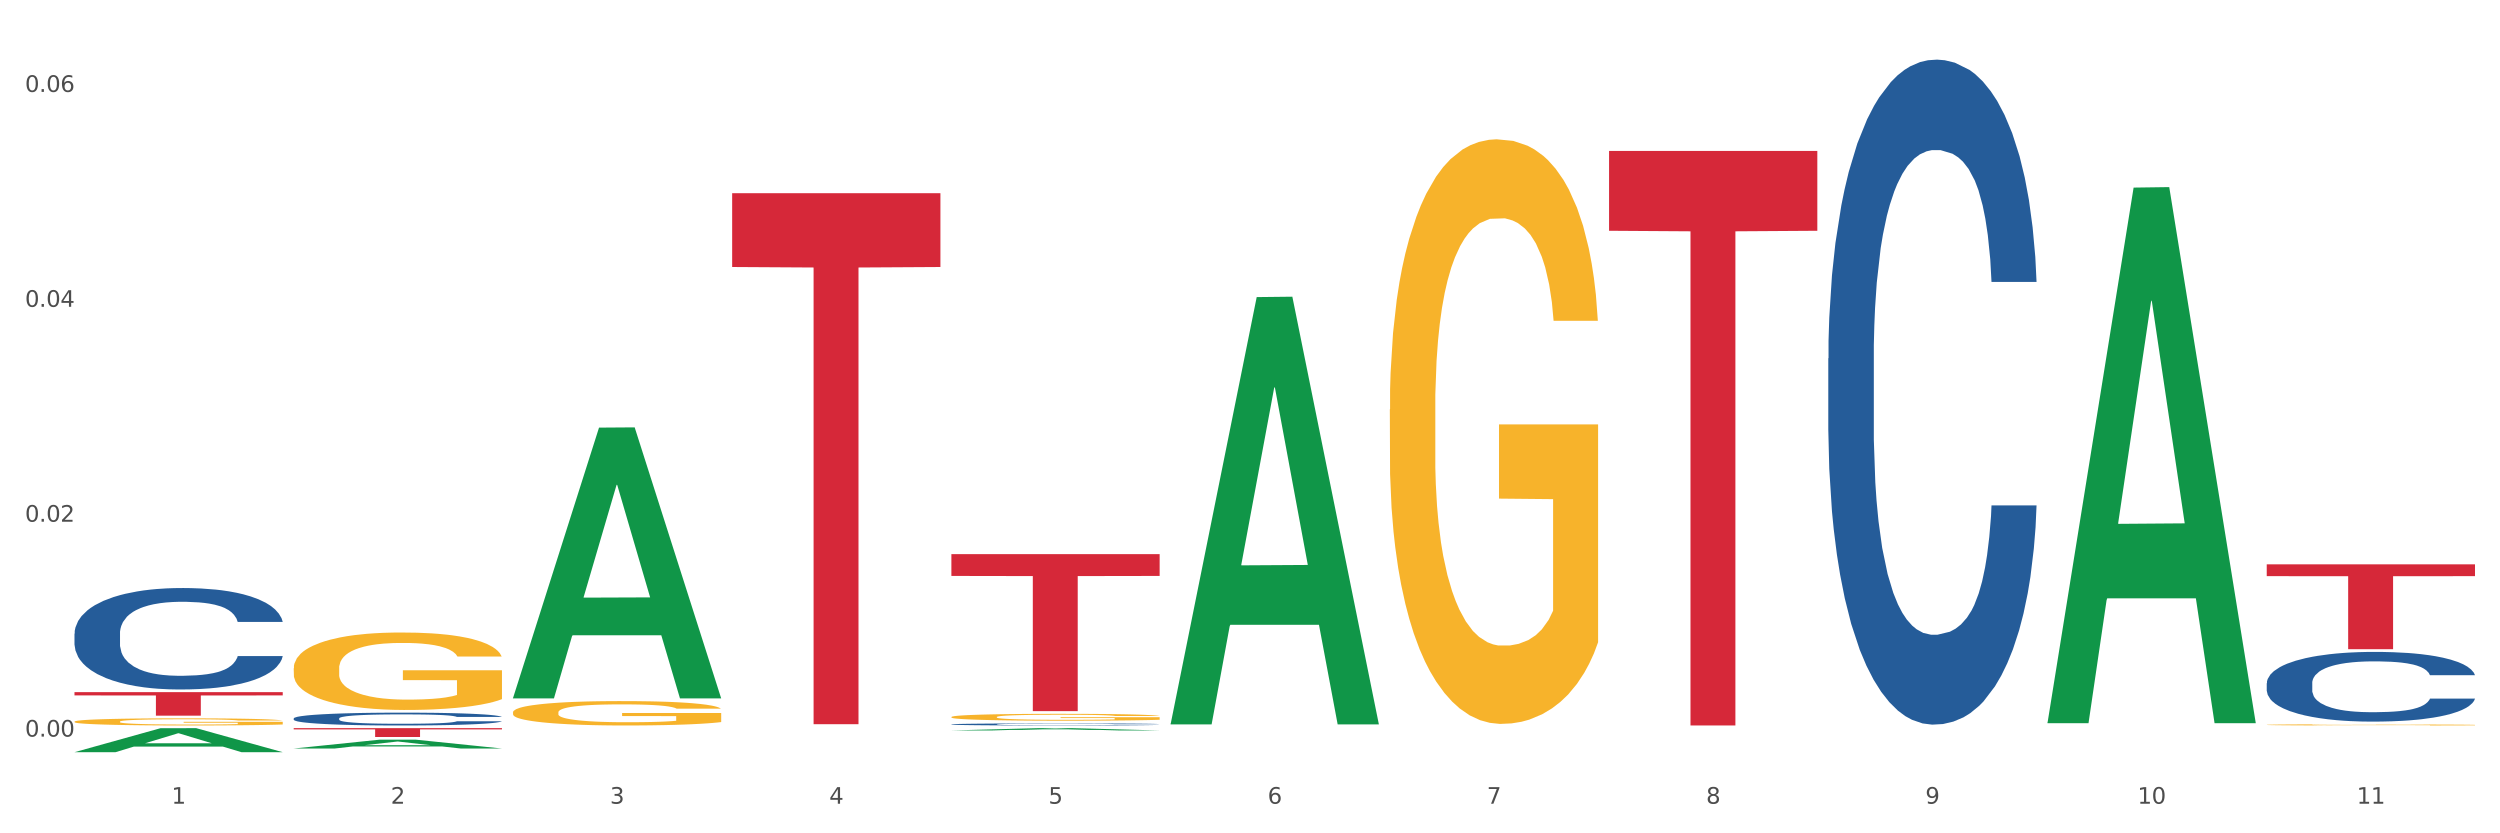 <?xml version="1.0" encoding="utf-8" standalone="no"?>
<!DOCTYPE svg PUBLIC "-//W3C//DTD SVG 1.1//EN"
  "http://www.w3.org/Graphics/SVG/1.1/DTD/svg11.dtd">
<svg xmlns:xlink="http://www.w3.org/1999/xlink" width="1080pt" height="360pt" viewBox="0 0 1080 360" xmlns="http://www.w3.org/2000/svg" version="1.1">
 <rect x="0" y="0" width="1080" height="360" fill="#333333" stroke="none"/>
 <defs>
  <style type="text/css">*{stroke-linejoin: round; stroke-linecap: butt}</style>
 </defs>
 <g id="figure_1">
  <g id="patch_1">
   <path d="M 0 360 
L 1080 360 
L 1080 0 
L 0 0 
z
" style="fill: #ffffff; stroke: #ffffff; stroke-linejoin: miter"/>
  </g>
  <g id="axes_1">
   <g id="matplotlib.axis_1">
    <g id="xtick_1">
     <g id="text_1">
      <!-- 1 -->
      <g style="fill: #4d4d4d" transform="translate(74.106 347.204) scale(0.096 -0.096)">
       <defs>
        <path id="DejaVuSans-31" d="M 794 531 
L 1825 531 
L 1825 4091 
L 703 3866 
L 703 4441 
L 1819 4666 
L 2450 4666 
L 2450 531 
L 3481 531 
L 3481 0 
L 794 0 
L 794 531 
z
" transform="scale(0.016)"/>
       </defs>
       <use xlink:href="#DejaVuSans-31"/>
      </g>
     </g>
    </g>
    <g id="xtick_2">
     <g id="text_2">
      <!-- 2 -->
      <g style="fill: #4d4d4d" transform="translate(168.812 347.204) scale(0.096 -0.096)">
       <defs>
        <path id="DejaVuSans-32" d="M 1228 531 
L 3431 531 
L 3431 0 
L 469 0 
L 469 531 
Q 828 903 1448 1529 
Q 2069 2156 2228 2338 
Q 2531 2678 2651 2914 
Q 2772 3150 2772 3378 
Q 2772 3750 2511 3984 
Q 2250 4219 1831 4219 
Q 1534 4219 1204 4116 
Q 875 4013 500 3803 
L 500 4441 
Q 881 4594 1212 4672 
Q 1544 4750 1819 4750 
Q 2544 4750 2975 4387 
Q 3406 4025 3406 3419 
Q 3406 3131 3298 2873 
Q 3191 2616 2906 2266 
Q 2828 2175 2409 1742 
Q 1991 1309 1228 531 
z
" transform="scale(0.016)"/>
       </defs>
       <use xlink:href="#DejaVuSans-32"/>
      </g>
     </g>
    </g>
    <g id="xtick_3">
     <g id="text_3">
      <!-- 3 -->
      <g style="fill: #4d4d4d" transform="translate(263.517 347.204) scale(0.096 -0.096)">
       <defs>
        <path id="DejaVuSans-33" d="M 2597 2516 
Q 3050 2419 3304 2112 
Q 3559 1806 3559 1356 
Q 3559 666 3084 287 
Q 2609 -91 1734 -91 
Q 1441 -91 1130 -33 
Q 819 25 488 141 
L 488 750 
Q 750 597 1062 519 
Q 1375 441 1716 441 
Q 2309 441 2620 675 
Q 2931 909 2931 1356 
Q 2931 1769 2642 2001 
Q 2353 2234 1838 2234 
L 1294 2234 
L 1294 2753 
L 1863 2753 
Q 2328 2753 2575 2939 
Q 2822 3125 2822 3475 
Q 2822 3834 2567 4026 
Q 2313 4219 1838 4219 
Q 1578 4219 1281 4162 
Q 984 4106 628 3988 
L 628 4550 
Q 988 4650 1302 4700 
Q 1616 4750 1894 4750 
Q 2613 4750 3031 4423 
Q 3450 4097 3450 3541 
Q 3450 3153 3228 2886 
Q 3006 2619 2597 2516 
z
" transform="scale(0.016)"/>
       </defs>
       <use xlink:href="#DejaVuSans-33"/>
      </g>
     </g>
    </g>
    <g id="xtick_4">
     <g id="text_4">
      <!-- 4 -->
      <g style="fill: #4d4d4d" transform="translate(358.223 347.204) scale(0.096 -0.096)">
       <defs>
        <path id="DejaVuSans-34" d="M 2419 4116 
L 825 1625 
L 2419 1625 
L 2419 4116 
z
M 2253 4666 
L 3047 4666 
L 3047 1625 
L 3713 1625 
L 3713 1100 
L 3047 1100 
L 3047 0 
L 2419 0 
L 2419 1100 
L 313 1100 
L 313 1709 
L 2253 4666 
z
" transform="scale(0.016)"/>
       </defs>
       <use xlink:href="#DejaVuSans-34"/>
      </g>
     </g>
    </g>
    <g id="xtick_5">
     <g id="text_5">
      <!-- 5 -->
      <g style="fill: #4d4d4d" transform="translate(452.928 347.204) scale(0.096 -0.096)">
       <defs>
        <path id="DejaVuSans-35" d="M 691 4666 
L 3169 4666 
L 3169 4134 
L 1269 4134 
L 1269 2991 
Q 1406 3038 1543 3061 
Q 1681 3084 1819 3084 
Q 2600 3084 3056 2656 
Q 3513 2228 3513 1497 
Q 3513 744 3044 326 
Q 2575 -91 1722 -91 
Q 1428 -91 1123 -41 
Q 819 9 494 109 
L 494 744 
Q 775 591 1075 516 
Q 1375 441 1709 441 
Q 2250 441 2565 725 
Q 2881 1009 2881 1497 
Q 2881 1984 2565 2268 
Q 2250 2553 1709 2553 
Q 1456 2553 1204 2497 
Q 953 2441 691 2322 
L 691 4666 
z
" transform="scale(0.016)"/>
       </defs>
       <use xlink:href="#DejaVuSans-35"/>
      </g>
     </g>
    </g>
    <g id="xtick_6">
     <g id="text_6">
      <!-- 6 -->
      <g style="fill: #4d4d4d" transform="translate(547.634 347.204) scale(0.096 -0.096)">
       <defs>
        <path id="DejaVuSans-36" d="M 2113 2584 
Q 1688 2584 1439 2293 
Q 1191 2003 1191 1497 
Q 1191 994 1439 701 
Q 1688 409 2113 409 
Q 2538 409 2786 701 
Q 3034 994 3034 1497 
Q 3034 2003 2786 2293 
Q 2538 2584 2113 2584 
z
M 3366 4563 
L 3366 3988 
Q 3128 4100 2886 4159 
Q 2644 4219 2406 4219 
Q 1781 4219 1451 3797 
Q 1122 3375 1075 2522 
Q 1259 2794 1537 2939 
Q 1816 3084 2150 3084 
Q 2853 3084 3261 2657 
Q 3669 2231 3669 1497 
Q 3669 778 3244 343 
Q 2819 -91 2113 -91 
Q 1303 -91 875 529 
Q 447 1150 447 2328 
Q 447 3434 972 4092 
Q 1497 4750 2381 4750 
Q 2619 4750 2861 4703 
Q 3103 4656 3366 4563 
z
" transform="scale(0.016)"/>
       </defs>
       <use xlink:href="#DejaVuSans-36"/>
      </g>
     </g>
    </g>
    <g id="xtick_7">
     <g id="text_7">
      <!-- 7 -->
      <g style="fill: #4d4d4d" transform="translate(642.339 347.204) scale(0.096 -0.096)">
       <defs>
        <path id="DejaVuSans-37" d="M 525 4666 
L 3525 4666 
L 3525 4397 
L 1831 0 
L 1172 0 
L 2766 4134 
L 525 4134 
L 525 4666 
z
" transform="scale(0.016)"/>
       </defs>
       <use xlink:href="#DejaVuSans-37"/>
      </g>
     </g>
    </g>
    <g id="xtick_8">
     <g id="text_8">
      <!-- 8 -->
      <g style="fill: #4d4d4d" transform="translate(737.044 347.204) scale(0.096 -0.096)">
       <defs>
        <path id="DejaVuSans-38" d="M 2034 2216 
Q 1584 2216 1326 1975 
Q 1069 1734 1069 1313 
Q 1069 891 1326 650 
Q 1584 409 2034 409 
Q 2484 409 2743 651 
Q 3003 894 3003 1313 
Q 3003 1734 2745 1975 
Q 2488 2216 2034 2216 
z
M 1403 2484 
Q 997 2584 770 2862 
Q 544 3141 544 3541 
Q 544 4100 942 4425 
Q 1341 4750 2034 4750 
Q 2731 4750 3128 4425 
Q 3525 4100 3525 3541 
Q 3525 3141 3298 2862 
Q 3072 2584 2669 2484 
Q 3125 2378 3379 2068 
Q 3634 1759 3634 1313 
Q 3634 634 3220 271 
Q 2806 -91 2034 -91 
Q 1263 -91 848 271 
Q 434 634 434 1313 
Q 434 1759 690 2068 
Q 947 2378 1403 2484 
z
M 1172 3481 
Q 1172 3119 1398 2916 
Q 1625 2713 2034 2713 
Q 2441 2713 2670 2916 
Q 2900 3119 2900 3481 
Q 2900 3844 2670 4047 
Q 2441 4250 2034 4250 
Q 1625 4250 1398 4047 
Q 1172 3844 1172 3481 
z
" transform="scale(0.016)"/>
       </defs>
       <use xlink:href="#DejaVuSans-38"/>
      </g>
     </g>
    </g>
    <g id="xtick_9">
     <g id="text_9">
      <!-- 9 -->
      <g style="fill: #4d4d4d" transform="translate(831.75 347.204) scale(0.096 -0.096)">
       <defs>
        <path id="DejaVuSans-39" d="M 703 97 
L 703 672 
Q 941 559 1184 500 
Q 1428 441 1663 441 
Q 2288 441 2617 861 
Q 2947 1281 2994 2138 
Q 2813 1869 2534 1725 
Q 2256 1581 1919 1581 
Q 1219 1581 811 2004 
Q 403 2428 403 3163 
Q 403 3881 828 4315 
Q 1253 4750 1959 4750 
Q 2769 4750 3195 4129 
Q 3622 3509 3622 2328 
Q 3622 1225 3098 567 
Q 2575 -91 1691 -91 
Q 1453 -91 1209 -44 
Q 966 3 703 97 
z
M 1959 2075 
Q 2384 2075 2632 2365 
Q 2881 2656 2881 3163 
Q 2881 3666 2632 3958 
Q 2384 4250 1959 4250 
Q 1534 4250 1286 3958 
Q 1038 3666 1038 3163 
Q 1038 2656 1286 2365 
Q 1534 2075 1959 2075 
z
" transform="scale(0.016)"/>
       </defs>
       <use xlink:href="#DejaVuSans-39"/>
      </g>
     </g>
    </g>
    <g id="xtick_10">
     <g id="text_10">
      <!-- 10 -->
      <g style="fill: #4d4d4d" transform="translate(923.401 347.204) scale(0.096 -0.096)">
       <defs>
        <path id="DejaVuSans-30" d="M 2034 4250 
Q 1547 4250 1301 3770 
Q 1056 3291 1056 2328 
Q 1056 1369 1301 889 
Q 1547 409 2034 409 
Q 2525 409 2770 889 
Q 3016 1369 3016 2328 
Q 3016 3291 2770 3770 
Q 2525 4250 2034 4250 
z
M 2034 4750 
Q 2819 4750 3233 4129 
Q 3647 3509 3647 2328 
Q 3647 1150 3233 529 
Q 2819 -91 2034 -91 
Q 1250 -91 836 529 
Q 422 1150 422 2328 
Q 422 3509 836 4129 
Q 1250 4750 2034 4750 
z
" transform="scale(0.016)"/>
       </defs>
       <use xlink:href="#DejaVuSans-31"/>
       <use xlink:href="#DejaVuSans-30" transform="translate(63.623 0)"/>
      </g>
     </g>
    </g>
    <g id="xtick_11">
     <g id="text_11">
      <!-- 11 -->
      <g style="fill: #4d4d4d" transform="translate(1018.107 347.204) scale(0.096 -0.096)">
       <use xlink:href="#DejaVuSans-31"/>
       <use xlink:href="#DejaVuSans-31" transform="translate(63.623 0)"/>
      </g>
     </g>
    </g>
    <g id="xtick_12"/>
    <g id="xtick_13"/>
    <g id="xtick_14"/>
    <g id="xtick_15"/>
    <g id="xtick_16"/>
    <g id="xtick_17"/>
    <g id="xtick_18"/>
    <g id="xtick_19"/>
    <g id="xtick_20"/>
    <g id="xtick_21"/>
   </g>
   <g id="matplotlib.axis_2">
    <g id="ytick_1">
     <g id="text_12">
      <!-- 0.00 -->
      <g style="fill: #4d4d4d" transform="translate(10.8 318.213) scale(0.096 -0.096)">
       <defs>
        <path id="DejaVuSans-2e" d="M 684 794 
L 1344 794 
L 1344 0 
L 684 0 
L 684 794 
z
" transform="scale(0.016)"/>
       </defs>
       <use xlink:href="#DejaVuSans-30"/>
       <use xlink:href="#DejaVuSans-2e" transform="translate(63.623 0)"/>
       <use xlink:href="#DejaVuSans-30" transform="translate(95.41 0)"/>
       <use xlink:href="#DejaVuSans-30" transform="translate(159.033 0)"/>
      </g>
     </g>
    </g>
    <g id="ytick_2">
     <g id="text_13">
      <!-- 0.02 -->
      <g style="fill: #4d4d4d" transform="translate(10.8 225.377) scale(0.096 -0.096)">
       <use xlink:href="#DejaVuSans-30"/>
       <use xlink:href="#DejaVuSans-2e" transform="translate(63.623 0)"/>
       <use xlink:href="#DejaVuSans-30" transform="translate(95.41 0)"/>
       <use xlink:href="#DejaVuSans-32" transform="translate(159.033 0)"/>
      </g>
     </g>
    </g>
    <g id="ytick_3">
     <g id="text_14">
      <!-- 0.04 -->
      <g style="fill: #4d4d4d" transform="translate(10.8 132.541) scale(0.096 -0.096)">
       <use xlink:href="#DejaVuSans-30"/>
       <use xlink:href="#DejaVuSans-2e" transform="translate(63.623 0)"/>
       <use xlink:href="#DejaVuSans-30" transform="translate(95.41 0)"/>
       <use xlink:href="#DejaVuSans-34" transform="translate(159.033 0)"/>
      </g>
     </g>
    </g>
    <g id="ytick_4">
     <g id="text_15">
      <!-- 0.06 -->
      <g style="fill: #4d4d4d" transform="translate(10.8 39.705) scale(0.096 -0.096)">
       <use xlink:href="#DejaVuSans-30"/>
       <use xlink:href="#DejaVuSans-2e" transform="translate(63.623 0)"/>
       <use xlink:href="#DejaVuSans-30" transform="translate(95.41 0)"/>
       <use xlink:href="#DejaVuSans-36" transform="translate(159.033 0)"/>
      </g>
     </g>
    </g>
    <g id="ytick_5"/>
    <g id="ytick_6"/>
    <g id="ytick_7"/>
   </g>
   <g id="PolyCollection_1">
    <path d="M 32.175 324.93 
L 32.268 324.92 
L 69.369 314.575 
L 84.766 314.565 
L 122.145 324.95 
L 104.337 324.95 
L 96.267 322.531 
L 57.96 322.531 
L 57.682 322.57 
L 49.891 324.95 
L 32.175 324.95 
L 32.175 324.93 
L 62.783 321.088 
L 91.444 321.079 
L 77.253 316.779 
L 77.067 316.759 
L 76.882 316.788 
L 62.691 321.079 
L 62.783 321.088 
L 32.175 324.93 
z
" clip-path="url(#p732f834dda)" style="fill: #109648"/>
    <path d="M 410.997 239.375 
L 500.967 239.375 
L 500.967 248.803 
L 465.576 248.867 
L 465.576 307.217 
L 446.175 307.217 
L 446.175 248.867 
L 410.997 248.803 
L 410.997 239.439 
L 410.997 239.375 
z
" clip-path="url(#p732f834dda)" style="fill: #d62839"/>
    <path d="M 316.291 83.47 
L 406.262 83.47 
L 406.262 115.346 
L 370.871 115.562 
L 370.871 312.849 
L 351.469 312.849 
L 351.469 115.562 
L 316.291 115.346 
L 316.291 83.686 
L 316.291 83.47 
z
" clip-path="url(#p732f834dda)" style="fill: #d62839"/>
    <path d="M 126.88 314.565 
L 216.851 314.565 
L 216.851 315.094 
L 181.46 315.098 
L 181.46 318.37 
L 162.058 318.37 
L 162.058 315.098 
L 126.88 315.094 
L 126.88 314.569 
L 126.88 314.565 
z
" clip-path="url(#p732f834dda)" style="fill: #d62839"/>
    <path d="M 32.175 299.015 
L 122.145 299.015 
L 122.145 300.424 
L 86.754 300.434 
L 86.754 309.157 
L 67.353 309.157 
L 67.353 300.434 
L 32.175 300.424 
L 32.175 299.025 
L 32.175 299.015 
z
" clip-path="url(#p732f834dda)" style="fill: #d62839"/>
    <path d="M 126.88 310.355 
L 126.987 310.35 
L 126.987 310.208 
L 127.306 310.016 
L 128.476 309.661 
L 129.965 309.393 
L 132.517 309.079 
L 133.899 308.947 
L 135.707 308.8 
L 139.43 308.562 
L 143.683 308.359 
L 146.661 308.248 
L 148.894 308.177 
L 153.893 308.05 
L 156.764 307.994 
L 159.742 307.949 
L 162.294 307.918 
L 166.548 307.883 
L 169.951 307.868 
L 173.886 307.863 
L 177.183 307.868 
L 181.543 307.888 
L 187.924 307.949 
L 190.37 307.984 
L 193.667 308.045 
L 197.07 308.126 
L 199.835 308.207 
L 203.025 308.324 
L 206.322 308.476 
L 209.513 308.668 
L 211.746 308.846 
L 213.554 309.033 
L 215.149 309.261 
L 216.319 309.509 
L 216.851 309.717 
L 197.389 309.717 
L 196.857 309.529 
L 195.794 309.327 
L 194.73 309.19 
L 193.561 309.079 
L 191.753 308.952 
L 190.157 308.871 
L 187.499 308.775 
L 185.053 308.714 
L 183.032 308.678 
L 180.586 308.648 
L 175.375 308.618 
L 171.653 308.618 
L 169.313 308.628 
L 166.442 308.653 
L 163.996 308.689 
L 161.124 308.749 
L 158.891 308.815 
L 156.658 308.901 
L 155.382 308.962 
L 153.467 309.074 
L 152.191 309.165 
L 150.49 309.322 
L 149.533 309.433 
L 147.831 309.722 
L 147.087 309.935 
L 146.768 310.082 
L 146.555 310.244 
L 146.555 311.034 
L 147.193 311.389 
L 147.725 311.541 
L 148.575 311.713 
L 150.171 311.936 
L 152.51 312.154 
L 154.956 312.311 
L 156.977 312.407 
L 158.891 312.478 
L 160.805 312.534 
L 163.145 312.584 
L 165.059 312.615 
L 167.931 312.645 
L 171.334 312.66 
L 173.993 312.66 
L 179.416 312.635 
L 181.862 312.61 
L 184.202 312.574 
L 186.754 312.518 
L 188.775 312.458 
L 189.945 312.412 
L 191.859 312.316 
L 193.348 312.214 
L 194.624 312.098 
L 195.475 311.997 
L 196.432 311.845 
L 197.176 311.672 
L 197.389 311.581 
L 216.851 311.581 
L 216.425 311.764 
L 215.681 311.941 
L 214.192 312.179 
L 213.022 312.316 
L 211.214 312.483 
L 209.3 312.625 
L 206.641 312.782 
L 204.195 312.898 
L 201.643 313 
L 198.878 313.091 
L 193.88 313.218 
L 192.072 313.253 
L 188.243 313.314 
L 185.265 313.349 
L 180.905 313.385 
L 176.439 313.405 
L 171.759 313.41 
L 167.612 313.4 
L 163.039 313.37 
L 160.167 313.339 
L 156.977 313.294 
L 153.255 313.223 
L 149.745 313.136 
L 146.448 313.035 
L 143.364 312.919 
L 140.493 312.787 
L 136.771 312.569 
L 134.006 312.356 
L 131.985 312.159 
L 130.603 311.992 
L 129.22 311.779 
L 128.476 311.632 
L 127.306 311.277 
L 126.88 310.948 
L 126.88 310.355 
z
" clip-path="url(#p732f834dda)" style="fill: #255c99"/>
    <path d="M 979.23 313.133 
L 979.336 313.132 
L 979.336 313.115 
L 979.548 313.101 
L 980.611 313.066 
L 982.204 313.036 
L 983.372 313.021 
L 984.541 313.008 
L 985.922 312.995 
L 987.621 312.982 
L 990.702 312.963 
L 992.614 312.953 
L 994.951 312.943 
L 999.2 312.928 
L 1002.28 312.919 
L 1005.467 312.912 
L 1010.672 312.904 
L 1014.071 312.9 
L 1017.682 312.897 
L 1022.037 312.895 
L 1025.33 312.895 
L 1032.553 312.896 
L 1038.714 312.9 
L 1041.688 312.904 
L 1045.512 312.909 
L 1047.531 312.913 
L 1050.824 312.921 
L 1054.223 312.931 
L 1056.56 312.939 
L 1060.065 312.955 
L 1062.72 312.971 
L 1065.164 312.991 
L 1066.438 313.004 
L 1067.394 313.017 
L 1068.244 313.032 
L 1069.094 313.055 
L 1049.974 313.055 
L 1049.23 313.038 
L 1048.062 313.023 
L 1046.362 313.008 
L 1044.875 312.998 
L 1042.326 312.987 
L 1039.989 312.979 
L 1037.546 312.973 
L 1034.572 312.969 
L 1032.235 312.966 
L 1028.942 312.964 
L 1022.462 312.965 
L 1018.107 312.969 
L 1015.133 312.973 
L 1013.221 312.978 
L 1011.521 312.982 
L 1009.609 312.989 
L 1007.379 312.999 
L 1005.785 313.008 
L 1004.192 313.019 
L 1002.917 313.03 
L 1001.749 313.043 
L 1000.793 313.058 
L 1000.049 313.072 
L 999.412 313.09 
L 998.881 313.12 
L 998.881 313.184 
L 999.093 313.199 
L 999.624 313.218 
L 1000.262 313.233 
L 1001.324 313.25 
L 1002.28 313.262 
L 1004.086 313.279 
L 1006.104 313.293 
L 1007.697 313.302 
L 1009.291 313.309 
L 1012.052 313.32 
L 1015.133 313.328 
L 1017.788 313.333 
L 1021.4 313.338 
L 1023.843 313.34 
L 1025.968 313.341 
L 1031.172 313.341 
L 1034.89 313.339 
L 1039.033 313.336 
L 1042.22 313.332 
L 1044.875 313.327 
L 1047.849 313.318 
L 1049.761 313.31 
L 1049.761 313.212 
L 1026.392 313.211 
L 1026.392 313.146 
L 1069.2 313.146 
L 1069.2 313.338 
L 1067.394 313.348 
L 1065.376 313.357 
L 1063.252 313.365 
L 1060.065 313.375 
L 1056.241 313.384 
L 1052.842 313.391 
L 1049.23 313.396 
L 1044.981 313.402 
L 1039.458 313.406 
L 1036.059 313.408 
L 1031.81 313.41 
L 1026.817 313.41 
L 1022.462 313.409 
L 1018.213 313.407 
L 1013.752 313.403 
L 1009.397 313.396 
L 1006.104 313.39 
L 1002.811 313.383 
L 999.306 313.373 
L 996.544 313.363 
L 994.42 313.355 
L 992.083 313.344 
L 989.533 313.33 
L 987.621 313.317 
L 985.922 313.304 
L 984.116 313.287 
L 982.841 313.273 
L 981.567 313.254 
L 980.823 313.241 
L 979.973 313.219 
L 979.336 313.19 
L 979.23 313.133 
z
" clip-path="url(#p732f834dda)" style="fill: #f7b32b"/>
    <path d="M 695.113 65.201 
L 785.084 65.201 
L 785.084 99.694 
L 749.692 99.927 
L 749.692 313.41 
L 730.291 313.41 
L 730.291 99.927 
L 695.113 99.694 
L 695.113 65.434 
L 695.113 65.201 
z
" clip-path="url(#p732f834dda)" style="fill: #d62839"/>
    <path d="M 600.408 176.882 
L 600.514 176.651 
L 600.514 168.348 
L 600.727 161.198 
L 601.789 143.899 
L 603.382 129.598 
L 604.551 121.987 
L 605.719 115.759 
L 607.1 109.532 
L 608.799 103.073 
L 611.88 93.617 
L 613.792 88.773 
L 616.129 83.699 
L 620.378 76.318 
L 623.458 72.166 
L 626.645 68.706 
L 631.85 64.555 
L 635.249 62.709 
L 638.86 61.325 
L 643.215 60.403 
L 646.508 60.172 
L 653.731 60.864 
L 659.892 62.94 
L 662.867 64.555 
L 666.691 67.322 
L 668.709 69.168 
L 672.002 72.858 
L 675.401 77.702 
L 677.738 81.853 
L 681.243 89.696 
L 683.899 97.538 
L 686.342 107.225 
L 687.616 113.914 
L 688.572 120.142 
L 689.422 127.292 
L 690.272 138.594 
L 671.152 138.594 
L 670.408 130.521 
L 669.24 122.909 
L 667.54 115.529 
L 666.053 110.916 
L 663.504 105.149 
L 661.167 101.459 
L 658.724 98.691 
L 655.75 96.385 
L 653.413 95.231 
L 650.12 94.309 
L 643.64 94.539 
L 639.285 96.385 
L 636.311 98.691 
L 634.399 100.767 
L 632.699 103.073 
L 630.787 106.303 
L 628.557 111.146 
L 626.963 115.529 
L 625.37 121.064 
L 624.095 126.6 
L 622.927 133.058 
L 621.971 139.978 
L 621.227 147.128 
L 620.59 155.893 
L 620.059 170.424 
L 620.059 202.023 
L 620.271 209.173 
L 620.803 218.63 
L 621.44 225.78 
L 622.502 234.314 
L 623.458 240.08 
L 625.264 248.384 
L 627.282 255.303 
L 628.875 259.686 
L 630.469 263.376 
L 633.231 268.451 
L 636.311 272.602 
L 638.967 275.139 
L 642.578 277.446 
L 645.021 278.369 
L 647.146 278.83 
L 652.351 278.83 
L 656.068 278.138 
L 660.211 276.523 
L 663.398 274.447 
L 666.053 271.91 
L 669.027 267.759 
L 670.939 263.838 
L 670.939 215.631 
L 647.571 215.401 
L 647.571 183.34 
L 690.378 183.34 
L 690.378 277.446 
L 688.572 282.29 
L 686.554 286.672 
L 684.43 290.593 
L 681.243 295.437 
L 677.419 300.05 
L 674.02 303.279 
L 670.408 306.047 
L 666.159 308.584 
L 660.636 310.89 
L 657.237 311.813 
L 652.988 312.505 
L 647.995 312.736 
L 643.64 312.274 
L 639.391 311.121 
L 634.93 309.045 
L 630.575 306.047 
L 627.282 303.048 
L 623.989 299.358 
L 620.484 294.514 
L 617.722 289.901 
L 615.598 285.749 
L 613.261 280.444 
L 610.711 273.525 
L 608.799 267.297 
L 607.1 260.839 
L 605.294 252.536 
L 604.019 245.385 
L 602.745 236.39 
L 602.001 229.701 
L 601.151 219.322 
L 600.514 204.791 
L 600.408 176.882 
z
" clip-path="url(#p732f834dda)" style="fill: #f7b32b"/>
    <path d="M 221.586 307.742 
L 221.692 307.732 
L 221.692 307.385 
L 221.905 307.087 
L 222.967 306.365 
L 224.56 305.769 
L 225.729 305.451 
L 226.897 305.191 
L 228.278 304.931 
L 229.978 304.662 
L 233.058 304.267 
L 234.97 304.065 
L 237.307 303.853 
L 241.556 303.545 
L 244.636 303.372 
L 247.823 303.228 
L 253.028 303.055 
L 256.427 302.978 
L 260.038 302.92 
L 264.394 302.881 
L 267.686 302.872 
L 274.91 302.901 
L 281.07 302.987 
L 284.045 303.055 
L 287.869 303.17 
L 289.887 303.247 
L 293.18 303.401 
L 296.579 303.603 
L 298.916 303.776 
L 302.421 304.104 
L 305.077 304.431 
L 307.52 304.835 
L 308.794 305.114 
L 309.75 305.374 
L 310.6 305.672 
L 311.45 306.144 
L 292.33 306.144 
L 291.586 305.807 
L 290.418 305.49 
L 288.718 305.182 
L 287.231 304.989 
L 284.682 304.748 
L 282.345 304.595 
L 279.902 304.479 
L 276.928 304.383 
L 274.591 304.335 
L 271.298 304.296 
L 264.818 304.306 
L 260.463 304.383 
L 257.489 304.479 
L 255.577 304.566 
L 253.878 304.662 
L 251.966 304.797 
L 249.735 304.999 
L 248.142 305.182 
L 246.548 305.413 
L 245.274 305.644 
L 244.105 305.913 
L 243.149 306.202 
L 242.406 306.5 
L 241.768 306.866 
L 241.237 307.472 
L 241.237 308.791 
L 241.45 309.089 
L 241.981 309.483 
L 242.618 309.782 
L 243.68 310.138 
L 244.636 310.378 
L 246.442 310.725 
L 248.46 311.014 
L 250.054 311.197 
L 251.647 311.351 
L 254.409 311.562 
L 257.489 311.735 
L 260.145 311.841 
L 263.756 311.938 
L 266.199 311.976 
L 268.324 311.995 
L 273.529 311.995 
L 277.246 311.966 
L 281.389 311.899 
L 284.576 311.812 
L 287.231 311.707 
L 290.206 311.533 
L 292.118 311.37 
L 292.118 309.358 
L 268.749 309.349 
L 268.749 308.011 
L 311.556 308.011 
L 311.556 311.938 
L 309.75 312.14 
L 307.732 312.323 
L 305.608 312.486 
L 302.421 312.688 
L 298.597 312.881 
L 295.198 313.015 
L 291.586 313.131 
L 287.338 313.237 
L 281.814 313.333 
L 278.415 313.372 
L 274.166 313.4 
L 269.174 313.41 
L 264.818 313.391 
L 260.57 313.343 
L 256.108 313.256 
L 251.753 313.131 
L 248.46 313.006 
L 245.167 312.852 
L 241.662 312.65 
L 238.9 312.457 
L 236.776 312.284 
L 234.439 312.063 
L 231.89 311.774 
L 229.978 311.514 
L 228.278 311.245 
L 226.472 310.898 
L 225.198 310.6 
L 223.923 310.225 
L 223.179 309.945 
L 222.33 309.512 
L 221.692 308.906 
L 221.586 307.742 
z
" clip-path="url(#p732f834dda)" style="fill: #f7b32b"/>
    <path d="M 126.88 288.706 
L 126.987 288.675 
L 126.987 287.575 
L 127.199 286.628 
L 128.261 284.335 
L 129.855 282.441 
L 131.023 281.432 
L 132.192 280.607 
L 133.572 279.782 
L 135.272 278.926 
L 138.352 277.673 
L 140.264 277.031 
L 142.601 276.359 
L 146.85 275.381 
L 149.931 274.83 
L 153.117 274.372 
L 158.322 273.822 
L 161.721 273.577 
L 165.333 273.394 
L 169.688 273.272 
L 172.981 273.241 
L 180.204 273.333 
L 186.365 273.608 
L 189.339 273.822 
L 193.163 274.189 
L 195.181 274.433 
L 198.474 274.922 
L 201.873 275.564 
L 204.21 276.114 
L 207.716 277.153 
L 210.371 278.192 
L 212.814 279.476 
L 214.089 280.362 
L 215.045 281.188 
L 215.895 282.135 
L 216.744 283.633 
L 197.624 283.633 
L 196.881 282.563 
L 195.712 281.554 
L 194.013 280.576 
L 192.526 279.965 
L 189.976 279.201 
L 187.64 278.712 
L 185.196 278.345 
L 182.222 278.04 
L 179.885 277.887 
L 176.592 277.764 
L 170.113 277.795 
L 165.758 278.04 
L 162.784 278.345 
L 160.872 278.62 
L 159.172 278.926 
L 157.26 279.354 
L 155.029 279.996 
L 153.436 280.576 
L 151.843 281.31 
L 150.568 282.043 
L 149.4 282.899 
L 148.444 283.816 
L 147.7 284.763 
L 147.063 285.925 
L 146.532 287.85 
L 146.532 292.037 
L 146.744 292.985 
L 147.275 294.238 
L 147.912 295.185 
L 148.975 296.316 
L 149.931 297.08 
L 151.736 298.18 
L 153.755 299.097 
L 155.348 299.678 
L 156.941 300.167 
L 159.703 300.839 
L 162.784 301.39 
L 165.439 301.726 
L 169.051 302.031 
L 171.494 302.154 
L 173.618 302.215 
L 178.823 302.215 
L 182.541 302.123 
L 186.684 301.909 
L 189.87 301.634 
L 192.526 301.298 
L 195.5 300.748 
L 197.412 300.228 
L 197.412 293.841 
L 174.043 293.81 
L 174.043 289.562 
L 216.851 289.562 
L 216.851 302.031 
L 215.045 302.673 
L 213.027 303.254 
L 210.902 303.773 
L 207.716 304.415 
L 203.892 305.027 
L 200.492 305.454 
L 196.881 305.821 
L 192.632 306.157 
L 187.108 306.463 
L 183.709 306.585 
L 179.46 306.677 
L 174.468 306.708 
L 170.113 306.646 
L 165.864 306.494 
L 161.403 306.219 
L 157.048 305.821 
L 153.755 305.424 
L 150.462 304.935 
L 146.956 304.293 
L 144.195 303.682 
L 142.07 303.132 
L 139.733 302.429 
L 137.184 301.512 
L 135.272 300.687 
L 133.572 299.831 
L 131.767 298.731 
L 130.492 297.783 
L 129.217 296.591 
L 128.474 295.705 
L 127.624 294.33 
L 126.987 292.404 
L 126.88 288.706 
z
" clip-path="url(#p732f834dda)" style="fill: #f7b32b"/>
    <path d="M 32.175 311.744 
L 32.281 311.741 
L 32.281 311.639 
L 32.494 311.551 
L 33.556 311.339 
L 35.149 311.164 
L 36.318 311.07 
L 37.486 310.994 
L 38.867 310.917 
L 40.567 310.838 
L 43.647 310.722 
L 45.559 310.663 
L 47.896 310.601 
L 52.145 310.51 
L 55.225 310.459 
L 58.412 310.417 
L 63.617 310.366 
L 67.016 310.343 
L 70.627 310.326 
L 74.983 310.315 
L 78.275 310.312 
L 85.499 310.32 
L 91.659 310.346 
L 94.634 310.366 
L 98.458 310.4 
L 100.476 310.422 
L 103.769 310.468 
L 107.168 310.527 
L 109.505 310.578 
L 113.01 310.674 
L 115.666 310.77 
L 118.109 310.889 
L 119.383 310.971 
L 120.339 311.048 
L 121.189 311.135 
L 122.039 311.274 
L 102.919 311.274 
L 102.175 311.175 
L 101.007 311.082 
L 99.307 310.991 
L 97.82 310.934 
L 95.271 310.864 
L 92.934 310.818 
L 90.491 310.784 
L 87.517 310.756 
L 85.18 310.742 
L 81.887 310.731 
L 75.407 310.734 
L 71.052 310.756 
L 68.078 310.784 
L 66.166 310.81 
L 64.467 310.838 
L 62.555 310.878 
L 60.324 310.937 
L 58.731 310.991 
L 57.137 311.059 
L 55.863 311.127 
L 54.694 311.206 
L 53.738 311.291 
L 52.995 311.379 
L 52.357 311.486 
L 51.826 311.664 
L 51.826 312.052 
L 52.039 312.14 
L 52.57 312.256 
L 53.207 312.343 
L 54.269 312.448 
L 55.225 312.519 
L 57.031 312.621 
L 59.049 312.706 
L 60.643 312.759 
L 62.236 312.805 
L 64.998 312.867 
L 68.078 312.918 
L 70.734 312.949 
L 74.345 312.977 
L 76.788 312.988 
L 78.913 312.994 
L 84.118 312.994 
L 87.835 312.986 
L 91.978 312.966 
L 95.165 312.94 
L 97.82 312.909 
L 100.795 312.858 
L 102.707 312.81 
L 102.707 312.219 
L 79.338 312.216 
L 79.338 311.823 
L 122.145 311.823 
L 122.145 312.977 
L 120.339 313.037 
L 118.321 313.09 
L 116.197 313.138 
L 113.01 313.198 
L 109.186 313.254 
L 105.787 313.294 
L 102.175 313.328 
L 97.927 313.359 
L 92.403 313.387 
L 89.004 313.399 
L 84.755 313.407 
L 79.763 313.41 
L 75.407 313.404 
L 71.159 313.39 
L 66.697 313.365 
L 62.342 313.328 
L 59.049 313.291 
L 55.756 313.246 
L 52.251 313.187 
L 49.489 313.13 
L 47.365 313.079 
L 45.028 313.014 
L 42.479 312.929 
L 40.567 312.853 
L 38.867 312.773 
L 37.061 312.672 
L 35.787 312.584 
L 34.512 312.474 
L 33.768 312.391 
L 32.919 312.264 
L 32.281 312.086 
L 32.175 311.744 
z
" clip-path="url(#p732f834dda)" style="fill: #f7b32b"/>
    <path d="M 979.23 295.154 
L 979.336 295.126 
L 979.336 294.356 
L 979.655 293.311 
L 980.825 291.386 
L 982.314 289.928 
L 984.866 288.223 
L 986.249 287.508 
L 988.057 286.71 
L 991.779 285.417 
L 996.033 284.317 
L 999.01 283.712 
L 1001.244 283.327 
L 1006.242 282.639 
L 1009.114 282.337 
L 1012.091 282.089 
L 1014.644 281.924 
L 1018.898 281.731 
L 1022.301 281.649 
L 1026.236 281.621 
L 1029.532 281.649 
L 1033.893 281.759 
L 1040.273 282.089 
L 1042.719 282.282 
L 1046.016 282.612 
L 1049.419 283.052 
L 1052.184 283.492 
L 1055.375 284.124 
L 1058.672 284.95 
L 1061.862 285.995 
L 1064.095 286.957 
L 1065.903 287.975 
L 1067.498 289.213 
L 1068.668 290.561 
L 1069.2 291.688 
L 1049.738 291.688 
L 1049.207 290.671 
L 1048.143 289.57 
L 1047.08 288.828 
L 1045.91 288.223 
L 1044.102 287.535 
L 1042.507 287.095 
L 1039.848 286.572 
L 1037.402 286.242 
L 1035.381 286.05 
L 1032.935 285.885 
L 1027.724 285.72 
L 1024.002 285.72 
L 1021.663 285.775 
L 1018.791 285.912 
L 1016.345 286.105 
L 1013.474 286.435 
L 1011.24 286.792 
L 1009.007 287.26 
L 1007.731 287.59 
L 1005.817 288.195 
L 1004.541 288.69 
L 1002.839 289.543 
L 1001.882 290.148 
L 1000.18 291.716 
L 999.436 292.871 
L 999.117 293.669 
L 998.904 294.549 
L 998.904 298.84 
L 999.542 300.765 
L 1000.074 301.59 
L 1000.925 302.525 
L 1002.52 303.736 
L 1004.86 304.918 
L 1007.306 305.771 
L 1009.326 306.294 
L 1011.24 306.679 
L 1013.155 306.981 
L 1015.494 307.256 
L 1017.409 307.421 
L 1020.28 307.586 
L 1023.683 307.669 
L 1026.342 307.669 
L 1031.766 307.531 
L 1034.212 307.394 
L 1036.551 307.201 
L 1039.104 306.899 
L 1041.124 306.569 
L 1042.294 306.321 
L 1044.208 305.798 
L 1045.697 305.248 
L 1046.973 304.616 
L 1047.824 304.066 
L 1048.781 303.24 
L 1049.526 302.305 
L 1049.738 301.81 
L 1069.2 301.81 
L 1068.775 302.8 
L 1068.03 303.763 
L 1066.541 305.056 
L 1065.371 305.798 
L 1063.564 306.706 
L 1061.649 307.476 
L 1058.991 308.329 
L 1056.545 308.962 
L 1053.992 309.512 
L 1051.227 310.007 
L 1046.229 310.694 
L 1044.421 310.887 
L 1040.592 311.217 
L 1037.615 311.409 
L 1033.254 311.602 
L 1028.788 311.712 
L 1024.109 311.74 
L 1019.961 311.685 
L 1015.388 311.52 
L 1012.517 311.354 
L 1009.326 311.107 
L 1005.604 310.722 
L 1002.095 310.254 
L 998.798 309.704 
L 995.714 309.072 
L 992.842 308.356 
L 989.12 307.174 
L 986.355 306.018 
L 984.334 304.946 
L 982.952 304.038 
L 981.569 302.883 
L 980.825 302.085 
L 979.655 300.16 
L 979.23 298.372 
L 979.23 295.154 
z
" clip-path="url(#p732f834dda)" style="fill: #255c99"/>
    <path d="M 789.819 154.842 
L 789.925 154.58 
L 789.925 147.233 
L 790.244 137.264 
L 791.414 118.898 
L 792.903 104.993 
L 795.455 88.727 
L 796.838 81.905 
L 798.646 74.297 
L 802.368 61.966 
L 806.622 51.471 
L 809.6 45.699 
L 811.833 42.026 
L 816.831 35.467 
L 819.703 32.581 
L 822.68 30.22 
L 825.233 28.645 
L 829.487 26.809 
L 832.89 26.022 
L 836.825 25.759 
L 840.121 26.022 
L 844.482 27.071 
L 850.862 30.22 
L 853.308 32.056 
L 856.605 35.205 
L 860.008 39.402 
L 862.773 43.6 
L 865.964 49.635 
L 869.261 57.505 
L 872.451 67.475 
L 874.684 76.658 
L 876.492 86.365 
L 878.087 98.172 
L 879.257 111.027 
L 879.789 121.784 
L 860.327 121.784 
L 859.796 112.077 
L 858.732 101.582 
L 857.669 94.499 
L 856.499 88.727 
L 854.691 82.167 
L 853.096 77.97 
L 850.437 72.985 
L 847.991 69.836 
L 845.97 68 
L 843.524 66.426 
L 838.313 64.852 
L 834.591 64.852 
L 832.252 65.376 
L 829.38 66.688 
L 826.934 68.525 
L 824.063 71.673 
L 821.83 75.084 
L 819.596 79.544 
L 818.32 82.692 
L 816.406 88.464 
L 815.13 93.187 
L 813.428 101.32 
L 812.471 107.092 
L 810.769 122.047 
L 810.025 133.066 
L 809.706 140.674 
L 809.493 149.07 
L 809.493 189.999 
L 810.131 208.364 
L 810.663 216.235 
L 811.514 225.155 
L 813.109 236.699 
L 815.449 247.981 
L 817.895 256.114 
L 819.915 261.099 
L 821.83 264.772 
L 823.744 267.658 
L 826.083 270.282 
L 827.998 271.856 
L 830.869 273.43 
L 834.272 274.217 
L 836.931 274.217 
L 842.355 272.905 
L 844.801 271.593 
L 847.14 269.757 
L 849.693 266.871 
L 851.713 263.722 
L 852.883 261.361 
L 854.797 256.376 
L 856.286 251.129 
L 857.562 245.095 
L 858.413 239.847 
L 859.37 231.977 
L 860.115 223.056 
L 860.327 218.334 
L 879.789 218.334 
L 879.364 227.779 
L 878.619 236.961 
L 877.13 249.293 
L 875.961 256.376 
L 874.153 265.034 
L 872.238 272.38 
L 869.58 280.514 
L 867.134 286.548 
L 864.581 291.795 
L 861.816 296.518 
L 856.818 303.077 
L 855.01 304.913 
L 851.181 308.062 
L 848.204 309.898 
L 843.843 311.735 
L 839.377 312.784 
L 834.698 313.047 
L 830.55 312.522 
L 825.977 310.948 
L 823.106 309.374 
L 819.915 307.012 
L 816.193 303.339 
L 812.684 298.879 
L 809.387 293.632 
L 806.303 287.597 
L 803.431 280.776 
L 799.709 269.494 
L 796.944 258.475 
L 794.924 248.243 
L 793.541 239.585 
L 792.158 228.566 
L 791.414 220.957 
L 790.244 202.592 
L 789.819 185.538 
L 789.819 154.842 
z
" clip-path="url(#p732f834dda)" style="fill: #255c99"/>
    <path d="M 410.997 312.914 
L 411.103 312.913 
L 411.103 312.89 
L 411.422 312.859 
L 412.592 312.802 
L 414.081 312.758 
L 416.633 312.707 
L 418.016 312.686 
L 419.824 312.662 
L 423.546 312.623 
L 427.8 312.59 
L 430.778 312.572 
L 433.011 312.561 
L 438.009 312.54 
L 440.881 312.531 
L 443.858 312.524 
L 446.411 312.519 
L 450.665 312.513 
L 454.068 312.511 
L 458.003 312.51 
L 461.299 312.511 
L 465.66 312.514 
L 472.041 312.524 
L 474.487 312.53 
L 477.783 312.539 
L 481.186 312.553 
L 483.951 312.566 
L 487.142 312.585 
L 490.439 312.609 
L 493.629 312.641 
L 495.862 312.669 
L 497.67 312.7 
L 499.266 312.737 
L 500.435 312.777 
L 500.967 312.811 
L 481.505 312.811 
L 480.974 312.78 
L 479.91 312.747 
L 478.847 312.725 
L 477.677 312.707 
L 475.869 312.687 
L 474.274 312.673 
L 471.615 312.658 
L 469.169 312.648 
L 467.149 312.642 
L 464.703 312.637 
L 459.491 312.632 
L 455.769 312.632 
L 453.43 312.634 
L 450.558 312.638 
L 448.112 312.644 
L 445.241 312.654 
L 443.008 312.664 
L 440.774 312.678 
L 439.498 312.688 
L 437.584 312.706 
L 436.308 312.721 
L 434.606 312.747 
L 433.649 312.765 
L 431.947 312.812 
L 431.203 312.846 
L 430.884 312.87 
L 430.671 312.896 
L 430.671 313.024 
L 431.309 313.082 
L 431.841 313.107 
L 432.692 313.135 
L 434.287 313.171 
L 436.627 313.206 
L 439.073 313.232 
L 441.093 313.247 
L 443.008 313.259 
L 444.922 313.268 
L 447.262 313.276 
L 449.176 313.281 
L 452.047 313.286 
L 455.45 313.288 
L 458.109 313.288 
L 463.533 313.284 
L 465.979 313.28 
L 468.318 313.274 
L 470.871 313.265 
L 472.891 313.255 
L 474.061 313.248 
L 475.975 313.232 
L 477.464 313.216 
L 478.74 313.197 
L 479.591 313.181 
L 480.548 313.156 
L 481.293 313.128 
L 481.505 313.113 
L 500.967 313.113 
L 500.542 313.143 
L 499.797 313.172 
L 498.308 313.21 
L 497.139 313.232 
L 495.331 313.26 
L 493.416 313.283 
L 490.758 313.308 
L 488.312 313.327 
L 485.759 313.343 
L 482.994 313.358 
L 477.996 313.379 
L 476.188 313.385 
L 472.36 313.394 
L 469.382 313.4 
L 465.022 313.406 
L 460.555 313.409 
L 455.876 313.41 
L 451.728 313.408 
L 447.155 313.403 
L 444.284 313.399 
L 441.093 313.391 
L 437.371 313.38 
L 433.862 313.366 
L 430.565 313.349 
L 427.481 313.33 
L 424.609 313.309 
L 420.887 313.274 
L 418.122 313.239 
L 416.102 313.207 
L 414.719 313.18 
L 413.337 313.145 
L 412.592 313.121 
L 411.422 313.064 
L 410.997 313.01 
L 410.997 312.914 
z
" clip-path="url(#p732f834dda)" style="fill: #255c99"/>
    <path d="M 410.997 309.75 
L 411.103 309.748 
L 411.103 309.65 
L 411.316 309.565 
L 412.378 309.361 
L 413.971 309.192 
L 415.14 309.102 
L 416.308 309.029 
L 417.689 308.955 
L 419.388 308.879 
L 422.469 308.767 
L 424.381 308.71 
L 426.718 308.65 
L 430.967 308.563 
L 434.047 308.514 
L 437.234 308.473 
L 442.439 308.424 
L 445.838 308.402 
L 449.449 308.386 
L 453.804 308.375 
L 457.097 308.372 
L 464.32 308.38 
L 470.481 308.405 
L 473.456 308.424 
L 477.28 308.457 
L 479.298 308.478 
L 482.591 308.522 
L 485.99 308.579 
L 488.327 308.628 
L 491.832 308.721 
L 494.488 308.813 
L 496.931 308.928 
L 498.205 309.007 
L 499.161 309.08 
L 500.011 309.165 
L 500.861 309.298 
L 481.741 309.298 
L 480.997 309.203 
L 479.829 309.113 
L 478.129 309.026 
L 476.642 308.971 
L 474.093 308.903 
L 471.756 308.86 
L 469.313 308.827 
L 466.339 308.8 
L 464.002 308.786 
L 460.709 308.775 
L 454.229 308.778 
L 449.874 308.8 
L 446.9 308.827 
L 444.988 308.852 
L 443.288 308.879 
L 441.376 308.917 
L 439.146 308.974 
L 437.552 309.026 
L 435.959 309.091 
L 434.684 309.157 
L 433.516 309.233 
L 432.56 309.315 
L 431.816 309.399 
L 431.179 309.502 
L 430.648 309.674 
L 430.648 310.047 
L 430.86 310.132 
L 431.392 310.243 
L 432.029 310.328 
L 433.091 310.429 
L 434.047 310.497 
L 435.853 310.595 
L 437.871 310.676 
L 439.464 310.728 
L 441.058 310.772 
L 443.82 310.832 
L 446.9 310.881 
L 449.556 310.911 
L 453.167 310.938 
L 455.61 310.949 
L 457.735 310.954 
L 462.94 310.954 
L 466.657 310.946 
L 470.8 310.927 
L 473.987 310.902 
L 476.642 310.873 
L 479.616 310.823 
L 481.528 310.777 
L 481.528 310.208 
L 458.16 310.205 
L 458.16 309.827 
L 500.967 309.827 
L 500.967 310.938 
L 499.161 310.995 
L 497.143 311.047 
L 495.019 311.093 
L 491.832 311.15 
L 488.008 311.205 
L 484.609 311.243 
L 480.997 311.276 
L 476.748 311.306 
L 471.225 311.333 
L 467.826 311.344 
L 463.577 311.352 
L 458.584 311.355 
L 454.229 311.349 
L 449.98 311.336 
L 445.519 311.311 
L 441.164 311.276 
L 437.871 311.24 
L 434.578 311.197 
L 431.073 311.139 
L 428.311 311.085 
L 426.187 311.036 
L 423.85 310.973 
L 421.3 310.892 
L 419.388 310.818 
L 417.689 310.742 
L 415.883 310.644 
L 414.608 310.559 
L 413.334 310.453 
L 412.59 310.374 
L 411.74 310.252 
L 411.103 310.08 
L 410.997 309.75 
z
" clip-path="url(#p732f834dda)" style="fill: #f7b32b"/>
    <path d="M 979.23 243.8 
L 1069.2 243.8 
L 1069.2 248.895 
L 1033.809 248.93 
L 1033.809 280.466 
L 1014.408 280.466 
L 1014.408 248.93 
L 979.23 248.895 
L 979.23 243.834 
L 979.23 243.8 
z
" clip-path="url(#p732f834dda)" style="fill: #d62839"/>
    <path d="M 32.175 273.721 
L 32.281 273.681 
L 32.281 272.56 
L 32.6 271.039 
L 33.77 268.237 
L 35.259 266.115 
L 37.811 263.633 
L 39.194 262.592 
L 41.002 261.431 
L 44.724 259.55 
L 48.978 257.949 
L 51.956 257.068 
L 54.189 256.507 
L 59.187 255.507 
L 62.059 255.066 
L 65.036 254.706 
L 67.589 254.466 
L 71.843 254.186 
L 75.246 254.066 
L 79.181 254.026 
L 82.477 254.066 
L 86.838 254.226 
L 93.219 254.706 
L 95.665 254.986 
L 98.961 255.467 
L 102.365 256.107 
L 105.13 256.748 
L 108.32 257.668 
L 111.617 258.869 
L 114.807 260.39 
L 117.041 261.792 
L 118.848 263.273 
L 120.444 265.074 
L 121.613 267.036 
L 122.145 268.677 
L 102.684 268.677 
L 102.152 267.196 
L 101.088 265.595 
L 100.025 264.514 
L 98.855 263.633 
L 97.047 262.632 
L 95.452 261.992 
L 92.793 261.231 
L 90.347 260.751 
L 88.327 260.471 
L 85.881 260.23 
L 80.67 259.99 
L 76.947 259.99 
L 74.608 260.07 
L 71.736 260.27 
L 69.29 260.551 
L 66.419 261.031 
L 64.186 261.551 
L 61.952 262.232 
L 60.676 262.712 
L 58.762 263.593 
L 57.486 264.314 
L 55.784 265.555 
L 54.827 266.435 
L 53.126 268.717 
L 52.381 270.398 
L 52.062 271.559 
L 51.849 272.84 
L 51.849 279.085 
L 52.487 281.887 
L 53.019 283.088 
L 53.87 284.449 
L 55.465 286.211 
L 57.805 287.932 
L 60.251 289.173 
L 62.271 289.934 
L 64.186 290.494 
L 66.1 290.934 
L 68.44 291.335 
L 70.354 291.575 
L 73.225 291.815 
L 76.628 291.935 
L 79.287 291.935 
L 84.711 291.735 
L 87.157 291.535 
L 89.496 291.255 
L 92.049 290.814 
L 94.069 290.334 
L 95.239 289.974 
L 97.153 289.213 
L 98.642 288.412 
L 99.919 287.492 
L 100.769 286.691 
L 101.726 285.49 
L 102.471 284.129 
L 102.684 283.409 
L 122.145 283.409 
L 121.72 284.85 
L 120.975 286.251 
L 119.487 288.132 
L 118.317 289.213 
L 116.509 290.534 
L 114.595 291.655 
L 111.936 292.896 
L 109.49 293.817 
L 106.937 294.617 
L 104.172 295.338 
L 99.174 296.339 
L 97.366 296.619 
L 93.538 297.099 
L 90.56 297.379 
L 86.2 297.66 
L 81.733 297.82 
L 77.054 297.86 
L 72.906 297.78 
L 68.333 297.54 
L 65.462 297.299 
L 62.271 296.939 
L 58.549 296.379 
L 55.04 295.698 
L 51.743 294.898 
L 48.659 293.977 
L 45.788 292.936 
L 42.065 291.215 
L 39.3 289.533 
L 37.28 287.972 
L 35.897 286.651 
L 34.515 284.97 
L 33.77 283.809 
L 32.6 281.007 
L 32.175 278.405 
L 32.175 273.721 
z
" clip-path="url(#p732f834dda)" style="fill: #255c99"/>
    <path d="M 505.702 312.581 
L 505.795 312.408 
L 542.896 128.345 
L 558.293 128.171 
L 595.673 312.928 
L 577.864 312.928 
L 569.795 269.905 
L 531.488 269.905 
L 531.209 270.599 
L 523.418 312.928 
L 505.702 312.928 
L 505.702 312.581 
L 536.311 244.23 
L 564.971 244.056 
L 550.78 167.551 
L 550.595 167.204 
L 550.409 167.725 
L 536.218 244.056 
L 536.311 244.23 
L 505.702 312.581 
z
" clip-path="url(#p732f834dda)" style="fill: #109648"/>
    <path d="M 126.88 323.352 
L 126.973 323.349 
L 164.074 319.529 
L 179.471 319.525 
L 216.851 323.359 
L 199.042 323.359 
L 190.973 322.467 
L 152.666 322.467 
L 152.387 322.481 
L 144.596 323.359 
L 126.88 323.359 
L 126.88 323.352 
L 157.489 321.934 
L 186.15 321.93 
L 171.958 320.342 
L 171.773 320.335 
L 171.587 320.346 
L 157.396 321.93 
L 157.489 321.934 
L 126.88 323.352 
z
" clip-path="url(#p732f834dda)" style="fill: #109648"/>
    <path d="M 221.586 301.497 
L 221.679 301.387 
L 258.78 184.731 
L 274.177 184.621 
L 311.556 301.717 
L 293.748 301.717 
L 285.678 274.449 
L 247.371 274.449 
L 247.093 274.889 
L 239.302 301.717 
L 221.586 301.717 
L 221.586 301.497 
L 252.194 258.177 
L 280.855 258.067 
L 266.664 209.58 
L 266.478 209.36 
L 266.293 209.69 
L 252.102 258.067 
L 252.194 258.177 
L 221.586 301.497 
z
" clip-path="url(#p732f834dda)" style="fill: #109648"/>
    <path d="M 410.997 315.552 
L 411.09 315.551 
L 448.191 314.566 
L 463.588 314.565 
L 500.967 315.554 
L 483.159 315.554 
L 475.089 315.324 
L 436.782 315.324 
L 436.504 315.327 
L 428.713 315.554 
L 410.997 315.554 
L 410.997 315.552 
L 441.605 315.186 
L 470.266 315.185 
L 456.075 314.776 
L 455.889 314.774 
L 455.704 314.777 
L 441.513 315.185 
L 441.605 315.186 
L 410.997 315.552 
z
" clip-path="url(#p732f834dda)" style="fill: #109648"/>
    <path d="M 884.524 311.979 
L 884.617 311.761 
L 921.718 81.043 
L 937.115 80.826 
L 974.495 312.414 
L 956.686 312.414 
L 948.616 258.485 
L 910.31 258.485 
L 910.031 259.355 
L 902.24 312.414 
L 884.524 312.414 
L 884.524 311.979 
L 915.133 226.302 
L 943.793 226.085 
L 929.602 130.188 
L 929.417 129.753 
L 929.231 130.405 
L 915.04 226.085 
L 915.133 226.302 
L 884.524 311.979 
z
" clip-path="url(#p732f834dda)" style="fill: #109648"/>
   </g>
  </g>
 </g>
 <defs>
  <clipPath id="p732f834dda">
   <rect x="32.175" y="10.8" width="1037.025" height="329.109"/>
  </clipPath>
 </defs>
</svg>
